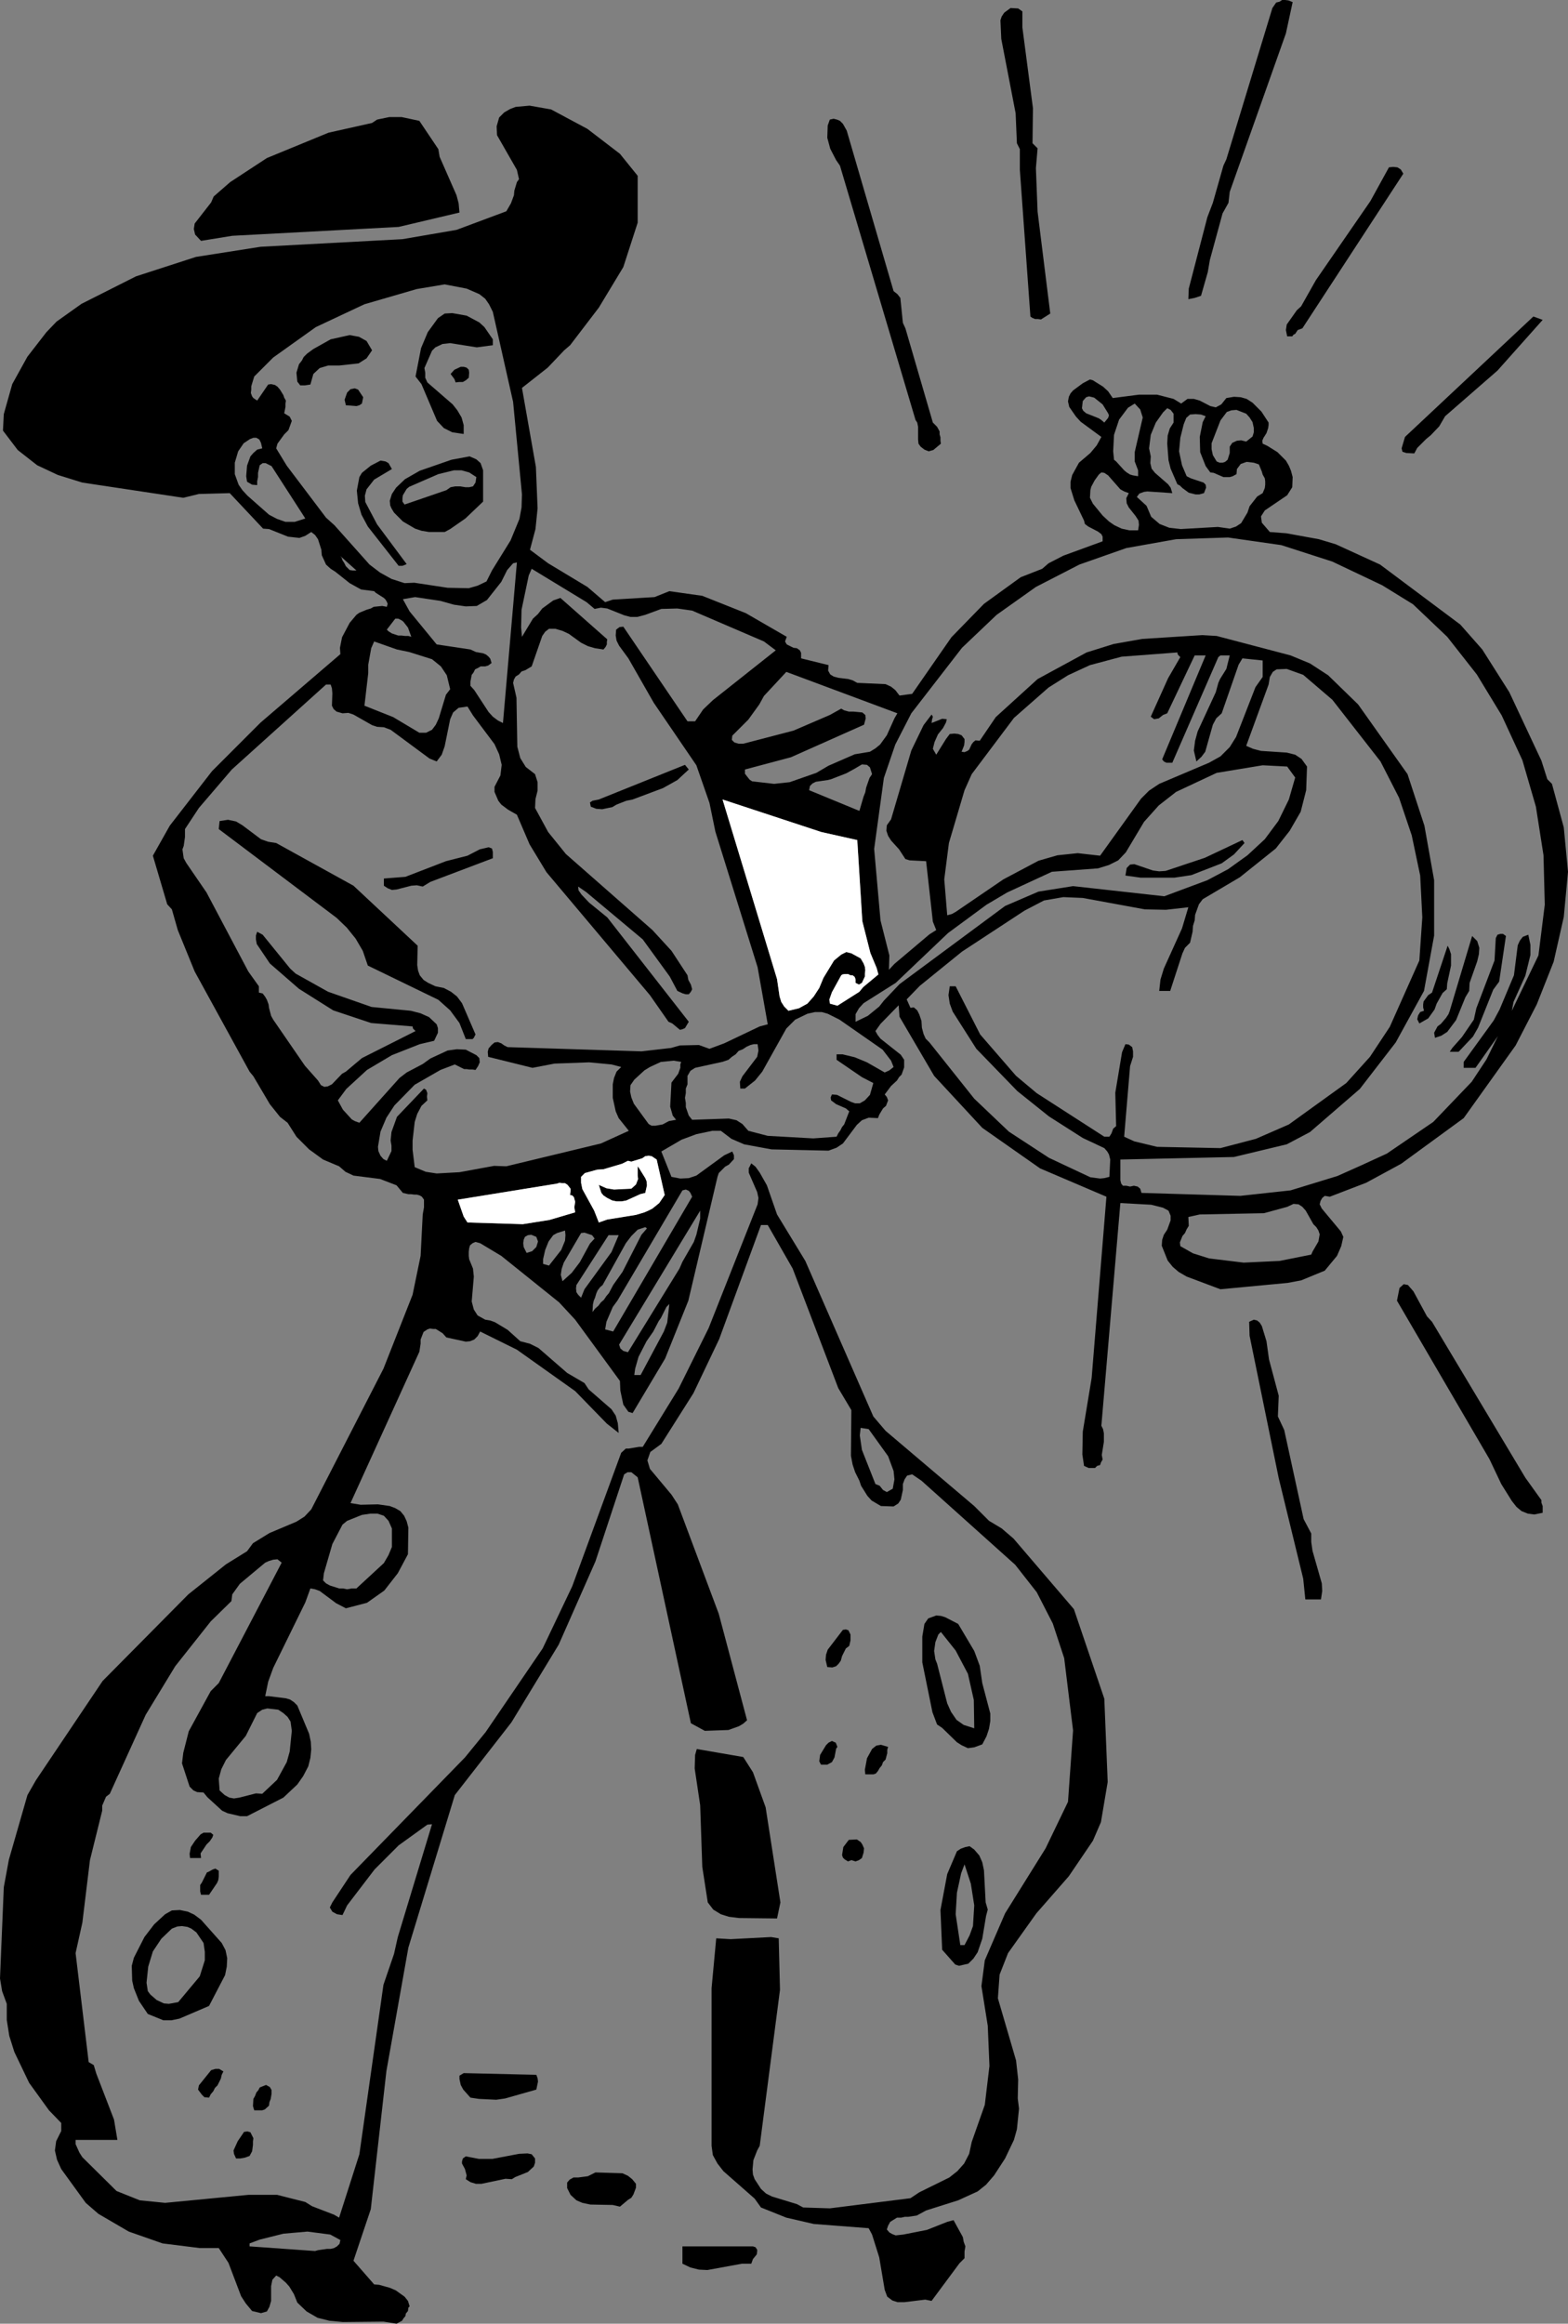 <?xml version="1.0" encoding="UTF-8" standalone="no"?>
<svg xmlns:xlink="http://www.w3.org/1999/xlink" height="274.95px" width="185.65px" xmlns="http://www.w3.org/2000/svg">
  <rect width="100%" height="100%" fill="#808080" stroke="none"/>
  <g transform="matrix(1.0, 0.0, 0.0, 1.0, -129.7, -2.6)">
    <path d="M295.85 23.15 L283.9 41.45 283.35 41.65 283.05 42.1 282.85 42.2 282.7 42.4 282.1 42.4 281.95 41.65 282.05 41.0 283.25 39.3 283.75 38.85 285.5 35.75 291.95 26.4 294.15 22.4 294.65 22.35 295.15 22.4 295.55 22.65 295.85 23.15 M312.35 40.45 L307.0 46.45 300.8 51.85 300.1 53.05 299.1 54.1 298.55 54.55 297.5 55.6 297.15 56.25 296.2 56.2 295.75 56.05 295.65 55.65 296.05 54.3 311.25 40.05 312.35 40.45 M280.8 2.9 L281.2 2.8 281.5 2.6 281.85 2.6 282.25 2.65 282.75 2.85 281.95 6.55 275.3 25.3 275.15 26.6 274.45 27.85 272.95 33.35 272.7 34.8 271.9 37.6 271.15 37.85 270.4 38.0 270.45 36.75 272.65 28.3 273.3 26.6 274.55 22.2 274.9 21.45 280.35 3.55 280.8 2.9 M249.35 3.55 L250.25 3.6 250.75 3.95 250.75 5.85 252.0 15.4 251.95 19.55 252.55 20.15 252.35 22.5 252.55 27.65 254.05 39.7 252.95 40.4 252.6 40.35 252.25 40.35 251.9 40.2 251.7 40.05 250.45 22.7 250.45 20.25 250.1 19.55 249.95 16.0 248.25 7.2 248.15 5.0 248.3 4.55 248.6 4.1 249.35 3.55 M258.75 47.5 L259.1 47.6 260.3 48.35 260.9 48.9 261.45 49.7 264.55 49.3 266.7 49.3 268.65 49.8 269.55 50.35 270.3 49.8 271.05 49.8 271.75 50.0 273.0 50.65 273.65 50.8 274.3 50.45 274.9 49.7 275.8 49.55 276.6 49.6 277.3 49.8 278.0 50.25 279.05 51.3 279.9 52.6 279.9 52.9 279.85 53.25 279.65 53.85 279.3 54.4 279.15 54.75 279.2 55.1 279.75 55.35 280.95 56.1 281.95 57.1 282.3 57.7 282.55 58.3 282.75 59.05 282.7 60.25 282.1 61.2 279.45 63.0 279.0 63.7 279.1 64.45 280.05 65.55 282.0 65.7 285.85 66.4 287.85 67.0 293.1 69.4 302.6 76.5 305.2 79.45 308.4 84.5 312.2 92.6 312.9 94.8 313.45 95.35 314.85 100.5 315.35 105.75 314.85 111.1 313.65 116.4 311.65 121.45 309.15 126.3 303.0 134.9 295.6 140.3 291.45 142.55 287.15 144.2 286.55 144.1 286.25 144.35 286.05 144.7 285.95 145.1 286.2 145.6 288.45 148.3 288.75 148.95 288.5 150.05 288.0 151.2 286.55 152.95 283.75 154.1 282.15 154.4 274.2 155.15 270.2 153.65 269.25 153.1 268.55 152.5 267.95 151.75 267.25 150.0 267.3 149.3 267.5 148.7 267.9 148.1 268.3 147.0 268.3 146.45 268.05 145.85 267.4 145.5 266.0 145.15 262.35 144.95 260.1 171.3 260.3 171.7 260.4 172.2 260.4 173.2 260.15 174.75 260.25 175.3 260.05 175.65 259.95 175.95 259.6 176.05 259.35 176.3 258.6 176.3 258.05 176.05 257.85 174.7 257.9 172.0 258.95 165.65 260.7 144.2 252.85 140.85 246.0 136.05 240.3 129.9 236.2 122.9 236.1 121.55 233.95 123.75 233.35 124.6 233.6 125.05 233.95 125.5 236.35 127.4 236.75 128.0 236.75 128.9 236.45 129.75 236.15 130.05 235.9 130.45 235.2 131.1 234.45 132.1 234.7 132.4 234.85 132.8 234.6 133.45 234.25 133.75 233.8 134.5 233.65 134.9 232.55 134.85 231.75 135.15 231.15 135.7 229.5 137.9 228.75 138.4 227.8 138.75 221.05 138.6 217.8 138.0 216.3 137.35 215.05 136.4 214.05 136.4 212.15 136.8 210.4 137.45 208.0 138.85 209.2 141.85 210.25 142.05 211.25 142.0 212.15 141.7 215.45 139.3 216.4 138.85 216.6 139.3 216.6 139.75 216.0 140.4 215.55 140.65 214.8 141.4 214.65 141.85 211.2 156.5 208.45 163.35 204.6 169.8 204.1 169.65 203.5 168.8 203.15 167.15 203.1 166.0 197.8 158.75 195.9 156.7 189.05 151.2 186.55 149.7 186.0 149.55 185.65 149.7 185.35 149.95 185.25 150.3 185.2 150.7 185.2 151.2 185.25 151.6 185.7 152.7 185.8 153.65 185.55 156.6 185.8 157.55 186.25 158.25 187.15 158.75 187.75 158.85 188.3 159.05 189.8 159.95 191.3 161.3 192.45 161.6 193.45 162.1 196.85 165.05 198.9 166.25 199.4 167.0 202.1 169.35 202.6 170.1 202.85 171.0 202.95 172.15 201.55 171.05 197.8 167.2 190.9 162.3 186.55 160.15 186.25 160.7 185.85 161.1 185.35 161.3 184.85 161.35 182.55 160.85 182.1 160.35 181.3 159.85 181.0 159.85 180.6 159.8 180.3 159.9 179.85 160.2 179.5 161.1 179.5 161.6 179.35 162.55 171.2 180.45 172.4 180.65 174.45 180.6 175.85 180.8 176.5 181.05 177.1 181.4 177.55 181.95 177.85 182.6 178.05 183.35 178.0 186.5 176.8 188.75 175.2 190.8 173.15 192.25 170.65 192.9 169.5 192.3 167.55 190.85 167.0 190.65 166.45 190.55 165.85 192.2 162.05 199.95 161.45 201.6 161.1 203.3 161.55 203.3 163.55 203.55 164.05 203.7 164.5 204.0 164.9 204.4 166.3 207.75 166.5 208.7 166.55 209.6 166.45 210.6 166.2 211.6 165.6 212.75 164.9 213.75 163.25 215.3 158.95 217.5 158.15 217.5 156.65 217.15 156.0 216.85 154.25 215.25 153.8 214.7 153.05 214.65 152.6 214.45 152.15 214.0 151.25 211.25 151.4 210.0 152.05 207.45 154.65 202.7 155.6 201.75 163.05 187.5 162.55 187.1 162.05 187.15 161.55 187.3 161.1 187.5 158.1 190.0 157.2 191.25 157.1 192.05 154.65 194.45 150.45 199.75 146.95 205.5 142.7 214.85 142.25 215.2 141.8 216.25 141.8 216.85 140.35 222.7 139.45 230.1 138.65 233.7 140.2 246.6 140.8 246.95 141.1 247.95 143.2 253.4 143.6 255.8 138.65 255.8 138.65 256.3 139.1 257.3 139.45 257.85 143.5 261.85 146.25 262.95 149.25 263.25 159.15 262.3 162.5 262.3 165.85 263.15 166.65 263.65 169.25 264.65 169.85 265.0 172.25 257.5 175.1 237.45 176.35 233.8 176.8 231.8 180.85 218.45 180.3 218.5 176.9 220.95 174.05 223.8 170.8 228.05 170.25 229.2 169.6 229.1 169.05 228.8 168.75 228.3 169.05 227.7 171.2 224.45 184.75 210.55 187.2 207.55 193.95 197.65 197.45 190.3 203.25 174.5 203.8 174.0 204.15 174.0 205.35 173.8 205.8 173.8 210.05 166.9 213.6 159.75 219.4 145.1 219.5 144.35 219.35 143.65 218.35 141.35 218.35 140.8 218.4 140.75 218.65 140.25 219.15 140.65 219.65 141.35 220.5 142.85 221.7 146.3 225.05 151.8 233.1 170.2 234.55 171.9 245.05 180.8 246.8 182.55 248.3 183.45 249.7 184.65 256.85 193.0 260.45 203.6 260.85 213.45 260.05 218.2 259.1 220.4 256.25 224.6 252.4 229.0 249.05 233.7 248.05 236.25 247.85 239.05 250.0 246.4 250.25 248.65 250.2 250.9 250.35 252.1 250.1 254.55 249.75 255.8 248.7 258.0 247.4 260.0 246.45 261.1 245.45 261.9 243.15 262.95 239.35 264.15 238.25 264.75 237.25 264.9 236.85 264.9 236.4 265.0 235.9 265.0 235.1 265.5 234.85 265.95 234.7 266.4 235.0 266.75 235.35 266.95 235.75 267.1 236.65 267.0 239.45 266.45 241.85 265.5 242.6 265.3 243.7 267.3 243.8 267.85 244.0 268.4 243.9 269.0 243.9 269.8 243.3 270.4 240.0 274.85 239.25 274.7 236.8 275.0 235.95 275.0 235.35 274.8 234.75 274.35 234.45 273.55 233.8 269.7 232.95 267.0 232.55 266.25 226.05 265.75 222.8 265.0 219.8 263.8 219.05 262.75 215.35 259.5 214.65 258.6 214.1 257.6 213.95 256.5 213.95 237.85 214.5 231.95 216.2 232.05 221.0 231.8 221.9 231.95 222.05 238.05 219.65 256.5 219.35 257.05 218.9 258.2 218.8 259.3 218.85 259.9 219.05 260.45 219.8 261.6 220.4 262.15 221.1 262.5 224.05 263.4 224.8 263.8 227.95 263.9 237.5 262.7 238.55 262.0 242.1 260.25 243.05 259.5 243.85 258.6 244.45 257.45 244.75 256.05 246.3 251.65 246.85 247.05 246.65 242.3 245.9 237.6 246.3 234.55 248.7 229.0 253.5 221.3 256.15 215.8 256.75 207.35 255.7 198.8 254.35 194.7 252.45 191.0 249.9 187.75 238.8 177.8 237.7 177.05 237.1 177.2 236.8 177.65 236.6 178.2 236.6 178.9 236.35 180.05 236.05 180.5 235.5 180.85 234.0 180.8 232.9 180.15 232.4 179.6 231.65 178.4 231.45 177.8 230.95 176.8 230.65 175.9 230.45 174.85 230.5 169.45 228.95 166.85 223.55 152.7 220.6 147.55 219.8 147.55 214.85 161.05 211.8 167.45 208.0 173.45 206.7 174.4 206.35 175.4 206.65 176.4 209.2 179.45 209.95 180.6 214.8 193.55 218.15 206.15 217.7 206.55 217.2 206.85 215.95 207.3 213.15 207.4 211.5 206.5 205.2 177.4 204.45 176.8 204.0 176.8 203.6 177.05 200.2 187.35 195.85 197.2 190.25 206.4 183.55 215.0 178.05 233.05 175.45 247.65 173.6 264.0 171.55 270.1 174.0 272.9 174.6 272.95 175.85 273.3 176.55 273.6 177.6 274.35 178.0 274.85 178.2 275.5 178.05 275.65 178.0 276.05 177.75 276.35 177.7 276.65 177.45 276.95 177.3 277.2 176.65 277.55 175.1 277.3 170.3 277.35 168.7 277.2 167.3 276.85 166.0 276.1 164.9 275.05 164.5 274.05 163.95 273.15 163.55 272.7 162.8 272.05 162.4 271.85 161.95 272.35 161.8 273.1 161.8 274.85 161.6 275.55 161.3 276.1 160.6 276.3 159.55 276.05 158.8 275.15 158.25 274.3 156.75 270.35 155.6 268.6 153.35 268.6 148.95 268.05 144.95 266.65 141.35 264.55 139.85 263.25 136.95 259.25 136.45 258.15 136.2 257.05 136.35 255.95 136.95 254.75 136.95 253.8 135.5 252.3 133.15 249.05 131.4 245.4 130.8 243.5 130.5 241.6 130.5 239.7 129.95 238.2 129.7 236.7 130.15 225.9 130.75 222.65 132.95 215.0 133.95 213.25 141.85 201.5 152.0 191.25 156.45 187.7 158.95 186.15 159.65 185.2 161.6 184.0 164.8 182.65 165.75 182.05 166.55 181.2 175.1 164.55 178.55 155.8 179.5 151.2 179.75 146.3 179.9 145.45 179.9 144.55 179.65 144.2 179.4 144.05 179.05 143.95 178.75 143.95 178.35 143.9 178.05 143.9 177.4 143.75 176.65 142.85 174.7 142.1 171.55 141.7 170.6 141.25 169.85 140.6 167.95 139.8 166.3 138.6 164.8 137.1 163.75 135.45 162.85 134.75 161.65 133.25 159.7 129.95 159.25 129.4 152.75 117.55 150.75 112.65 150.05 110.2 149.5 109.6 147.8 103.85 149.8 100.3 154.8 93.85 160.55 88.1 170.0 80.0 169.95 79.25 170.2 78.0 171.1 76.3 171.9 75.35 172.25 75.1 173.1 74.75 173.6 74.6 173.95 74.4 174.95 74.3 175.5 74.4 175.6 74.05 175.5 73.8 175.35 73.55 175.15 73.35 174.2 72.75 174.0 72.55 172.45 72.35 171.1 71.6 169.4 70.25 168.85 69.9 168.3 69.4 167.8 68.3 167.75 67.65 167.35 66.4 167.0 65.9 166.55 65.55 165.85 66.0 165.15 66.25 163.8 66.1 161.55 65.2 160.85 65.15 156.9 60.95 153.25 61.05 151.4 61.5 139.45 59.7 136.55 58.8 134.1 57.65 131.8 55.85 130.05 53.55 130.15 51.6 131.15 48.05 132.95 44.8 135.2 41.9 136.4 40.65 139.35 38.55 145.8 35.3 152.9 33.0 160.55 31.8 177.35 30.9 183.75 29.8 189.65 27.6 190.2 26.65 190.55 25.7 190.6 25.15 190.9 24.15 191.15 23.8 190.9 22.7 188.55 18.6 188.5 17.55 188.8 16.5 189.4 15.9 190.1 15.5 190.75 15.25 192.4 15.1 194.95 15.55 199.25 17.85 203.1 20.8 205.2 23.4 205.2 28.95 203.5 34.2 200.6 39.0 197.2 43.45 196.5 44.05 194.55 46.1 191.5 48.5 193.15 57.85 193.35 62.75 193.1 65.2 192.45 67.65 194.6 69.25 199.25 72.05 201.35 73.85 202.25 73.55 207.2 73.25 208.95 72.55 212.85 73.1 218.0 75.15 222.85 77.95 222.65 78.5 222.85 78.85 223.65 79.25 224.05 79.3 224.4 79.55 224.55 79.85 224.55 80.5 227.8 81.3 227.75 81.95 228.0 82.4 228.4 82.65 228.95 82.8 230.15 82.95 230.65 83.1 231.2 83.4 234.55 83.55 235.2 83.85 235.7 84.25 236.2 84.9 237.7 84.7 242.35 78.0 246.2 74.05 250.55 70.9 253.1 69.9 253.85 69.25 255.6 68.35 260.25 66.65 260.25 66.1 260.1 65.8 259.7 65.5 258.55 64.9 258.15 64.6 258.05 64.2 256.9 61.8 256.45 60.35 256.45 59.6 256.65 58.8 257.45 57.35 258.8 56.2 259.55 55.3 260.1 54.3 257.65 52.5 257.1 51.9 256.3 50.75 256.15 50.1 256.25 49.55 256.45 49.15 256.75 48.8 257.9 47.95 258.75 47.5 M262.5 80.3 L258.75 81.3 256.15 82.5 253.85 83.95 249.75 87.55 244.75 94.2 243.9 96.1 242.05 102.35 241.5 106.65 241.85 110.9 242.4 110.75 242.85 110.5 248.5 106.65 252.65 104.45 254.9 103.8 257.3 103.55 259.95 103.85 264.8 97.1 265.75 96.15 266.95 95.35 272.85 92.85 274.2 92.1 275.3 91.0 276.05 89.8 278.35 83.9 279.2 82.7 279.2 80.75 276.8 80.5 276.35 81.25 274.35 87.0 273.7 87.6 273.3 88.35 272.4 91.55 271.95 92.15 271.35 92.7 271.05 91.4 271.2 90.25 271.5 89.15 273.65 84.5 273.95 83.4 274.15 82.95 274.9 81.75 275.3 80.15 274.2 80.15 273.95 80.35 268.5 92.85 267.8 92.85 267.5 92.7 267.3 92.45 272.45 80.15 271.15 80.15 267.9 87.0 267.4 87.2 266.9 87.6 266.35 87.7 265.95 87.4 268.0 82.85 269.45 80.35 269.15 80.05 269.1 79.8 262.5 80.3 M261.0 51.75 L260.9 51.5 260.25 50.45 259.25 49.65 258.65 49.5 258.3 49.6 257.9 50.05 257.8 50.9 257.95 51.2 258.3 51.5 259.8 52.1 260.1 52.3 260.45 52.6 260.9 52.05 261.0 51.75 M281.4 67.1 L275.1 66.2 268.95 66.4 263.05 67.45 257.5 69.4 252.35 72.05 247.7 75.35 243.6 79.25 237.6 87.0 235.7 90.7 234.35 94.65 233.2 103.05 233.95 111.5 235.0 115.65 234.95 117.35 235.6 116.65 239.75 113.15 240.55 112.65 240.15 111.65 239.35 104.5 237.4 104.4 236.9 104.25 236.15 103.1 235.2 102.05 234.85 101.5 234.65 100.9 234.7 100.25 235.2 99.55 237.6 91.4 239.05 88.4 240.0 87.15 240.15 87.4 240.05 87.75 240.0 88.15 241.25 87.65 241.8 87.7 241.7 88.1 241.35 88.75 240.75 89.5 240.35 90.4 240.15 91.2 240.55 91.9 241.7 90.05 242.15 89.45 242.7 89.4 243.15 89.45 243.55 89.6 243.9 90.05 243.9 90.4 243.85 90.8 243.55 91.55 243.9 91.6 244.25 91.45 244.45 91.3 244.75 90.65 244.95 90.4 245.2 90.2 245.7 90.25 247.6 87.45 252.55 82.95 258.35 79.8 261.55 78.8 264.95 78.2 272.05 77.75 273.75 77.85 282.5 80.15 284.8 81.1 286.95 82.5 290.5 85.95 296.35 94.2 298.35 100.3 299.5 106.75 299.5 113.3 298.3 119.85 294.95 125.95 290.7 131.45 284.8 136.55 282.05 138.0 275.8 139.5 262.35 139.8 262.35 142.25 262.45 142.65 262.65 142.9 263.05 142.9 263.5 143.0 263.95 142.9 264.4 143.0 264.7 143.25 264.85 143.75 276.55 144.1 282.5 143.45 288.05 141.75 Q291.0 140.45 293.9 139.1 L299.4 135.35 303.95 130.6 305.7 127.95 307.05 125.2 304.4 128.95 303.0 128.95 303.0 128.25 306.55 123.35 307.25 122.05 308.95 118.0 309.4 114.45 309.65 113.9 310.0 113.45 310.65 113.2 310.9 114.4 310.9 115.6 310.3 118.05 308.9 121.15 308.7 122.2 311.85 115.65 312.6 109.65 312.45 103.8 311.55 98.05 309.95 92.55 307.5 87.25 304.55 82.4 301.05 77.95 297.0 74.1 293.35 71.85 287.45 69.05 281.4 67.1 M264.5 64.2 L264.15 63.65 263.35 62.65 263.1 62.15 263.05 61.55 263.35 60.95 262.8 60.75 262.35 60.5 260.9 58.85 260.45 58.55 260.1 58.5 259.8 58.75 259.3 59.45 258.9 60.2 258.8 60.6 258.75 61.5 259.1 62.2 260.25 63.6 261.0 64.3 261.65 64.75 262.5 65.15 263.4 65.35 264.45 65.35 264.55 64.7 264.5 64.2 M264.05 50.35 L263.25 50.85 262.2 52.25 261.6 54.05 261.5 56.0 261.6 57.0 261.85 57.2 262.8 58.25 263.1 58.5 263.5 58.75 263.85 58.85 264.45 58.95 264.45 58.25 264.05 57.2 264.05 56.1 265.0 52.0 264.7 51.05 264.05 50.35 M276.15 58.1 L276.1 58.7 275.65 58.95 275.3 59.05 274.55 59.05 273.4 58.55 273.0 58.5 272.45 57.75 271.8 56.1 271.75 54.3 272.1 52.55 272.45 51.85 271.9 51.65 271.25 51.6 270.6 51.65 270.15 52.05 269.85 52.8 269.45 54.4 269.3 56.0 269.65 57.65 270.2 58.95 270.7 59.2 272.2 59.7 272.45 59.95 272.5 60.3 272.25 60.95 271.7 61.1 271.25 61.1 270.45 60.9 269.7 60.35 269.4 60.05 269.1 59.9 268.3 58.05 268.05 57.05 267.9 55.1 267.95 54.15 268.2 53.3 268.65 52.6 268.65 51.55 268.3 51.1 267.9 50.9 267.4 51.4 266.55 52.6 265.95 54.05 265.75 55.65 265.95 56.6 265.9 57.4 266.05 58.05 266.45 58.55 268.0 59.9 268.3 60.3 268.5 60.95 265.55 60.75 265.15 60.8 264.6 61.0 264.3 61.4 265.45 62.45 266.0 63.75 267.0 64.6 268.15 65.05 269.5 65.2 273.9 64.95 275.3 65.15 276.05 64.9 276.65 64.5 277.4 63.25 277.65 62.5 278.55 61.35 279.2 60.95 279.45 60.35 279.5 59.95 279.5 59.55 279.45 59.2 279.2 58.75 279.1 58.4 278.75 57.55 278.15 57.35 277.3 57.25 276.6 57.5 276.15 58.1 M277.25 51.55 L276.1 51.1 275.5 51.15 274.95 51.35 274.2 52.35 273.15 55.05 273.15 55.75 273.3 56.45 273.75 57.2 274.1 57.35 274.45 57.35 274.75 57.25 275.05 57.0 275.3 56.2 275.3 55.45 275.6 55.0 276.15 54.75 276.65 54.7 277.25 54.85 278.0 54.25 278.15 53.75 278.15 53.25 278.0 52.55 277.65 52.0 277.25 51.55 M280.05 82.7 L279.9 83.6 277.25 90.85 278.05 91.2 279.0 91.45 282.05 91.65 283.05 91.9 283.8 92.4 284.45 93.3 284.35 96.1 283.7 98.65 282.4 100.9 280.75 103.0 276.5 106.4 272.1 109.0 271.65 109.6 271.2 110.85 271.15 111.5 270.95 112.15 270.9 112.85 270.6 114.15 270.0 114.75 269.7 115.4 268.25 119.85 266.95 119.85 267.1 118.5 267.5 117.2 269.65 112.45 270.4 109.95 267.75 110.25 265.25 110.2 257.9 108.85 255.6 108.75 253.3 109.15 251.0 110.35 243.6 115.2 238.6 119.25 237.05 120.85 237.5 121.85 237.9 121.8 238.3 122.15 238.55 122.65 238.8 123.4 238.85 124.2 239.05 124.95 239.3 125.5 239.75 125.95 245.05 132.6 249.15 136.5 253.9 139.6 258.8 141.9 259.95 142.05 260.45 142.0 261.05 141.85 261.15 139.8 261.0 139.2 260.8 138.85 260.45 138.45 257.9 137.25 253.9 134.7 250.15 131.7 245.3 126.7 242.5 122.3 242.15 121.35 242.0 120.35 242.15 119.3 242.85 119.3 245.75 125.0 250.0 129.9 252.45 131.95 260.45 137.1 261.05 137.1 261.3 136.7 261.5 136.15 261.85 135.85 261.75 131.9 262.55 127.1 262.95 126.15 263.35 126.2 263.75 126.5 263.85 127.0 263.85 127.65 263.5 128.75 262.8 137.1 264.0 137.65 266.7 138.3 274.2 138.45 278.4 137.35 282.3 135.65 289.1 130.75 291.9 127.65 294.25 124.1 297.75 116.25 298.1 111.15 297.85 106.2 296.85 101.45 295.35 97.0 293.15 92.7 287.45 85.4 284.0 82.45 282.05 81.75 280.85 81.8 280.4 82.1 280.05 82.7 M268.95 96.3 L266.9 97.9 265.15 99.85 263.0 103.45 262.1 104.4 261.0 104.95 259.7 105.35 254.25 105.75 248.95 108.2 246.5 109.65 241.95 113.0 235.75 118.9 231.95 121.3 231.4 121.9 231.0 122.6 231.0 123.5 232.45 122.8 233.8 121.7 234.35 121.0 236.2 119.05 248.7 109.8 252.65 108.1 256.75 107.45 267.55 108.65 272.65 106.75 275.1 105.45 277.4 103.8 279.45 101.9 281.05 99.75 282.3 97.2 283.05 94.6 282.1 93.3 279.2 93.15 273.75 94.05 268.95 96.3 M229.95 18.05 L235.5 37.05 235.95 37.4 236.3 37.85 236.6 40.8 236.9 41.45 240.15 52.6 240.65 53.1 240.95 53.65 240.95 54.0 241.05 54.35 241.05 54.75 241.1 55.1 240.2 55.85 239.65 56.0 239.15 55.8 238.7 55.45 238.45 55.1 238.4 54.6 238.4 53.1 238.3 52.6 238.1 52.3 229.15 22.2 228.7 21.55 228.0 20.2 227.65 18.9 227.7 17.45 227.95 16.75 228.4 16.65 228.8 16.75 229.15 16.9 229.5 17.25 229.95 18.05 M181.6 20.25 L181.75 21.15 183.75 25.7 184.0 26.65 184.1 27.75 176.9 29.45 157.2 30.5 153.5 31.1 152.8 30.35 152.65 29.7 152.75 29.05 154.7 26.55 155.0 25.85 156.95 24.15 161.3 21.3 168.6 18.3 173.75 17.15 174.35 16.75 175.8 16.45 177.25 16.45 179.35 16.9 181.6 20.25 M171.1 42.25 L172.2 42.45 173.1 42.95 173.75 44.05 173.1 45.0 172.15 45.6 169.85 45.85 168.55 45.85 167.55 46.15 166.8 46.85 166.45 48.1 165.8 48.2 165.25 48.2 164.9 47.75 164.8 46.7 165.1 45.7 165.45 45.25 165.65 44.85 166.05 44.45 166.8 43.9 168.85 42.75 171.1 42.25 M162.25 48.15 L162.55 48.35 162.85 48.7 163.25 49.35 163.35 49.65 163.55 50.0 163.5 50.35 163.5 50.75 163.35 51.5 164.0 51.9 164.25 52.4 163.85 53.5 163.35 54.0 162.55 55.1 162.4 55.65 163.65 57.7 168.3 63.85 169.3 64.75 173.45 69.4 174.7 70.35 176.05 71.1 177.6 71.6 178.75 71.55 182.7 72.15 185.2 72.2 186.25 71.9 187.3 71.4 187.95 70.1 190.15 66.55 191.2 64.0 191.45 62.65 191.5 61.1 190.45 50.15 188.05 39.5 187.6 38.6 187.15 37.95 186.45 37.4 184.95 36.75 182.35 36.25 179.05 36.8 172.85 38.6 167.1 41.3 162.05 44.9 159.8 47.15 159.45 48.3 159.45 48.7 159.4 49.1 159.55 49.5 159.7 49.7 160.15 50.0 161.45 48.1 161.8 48.05 162.25 48.15 M171.7 48.55 L172.1 48.7 172.7 49.6 172.55 50.35 172.25 50.55 171.9 50.65 170.65 50.55 170.5 49.9 170.8 49.05 171.2 48.65 171.7 48.55 M181.55 40.25 L182.35 39.7 183.25 39.65 184.95 39.95 186.45 40.75 187.05 41.3 188.05 42.75 188.05 43.45 186.15 43.7 183.0 43.2 182.1 43.3 181.25 43.7 180.85 44.1 179.95 46.15 180.05 46.7 180.05 47.3 180.3 47.85 183.3 50.45 183.85 51.15 184.35 52.0 184.6 52.9 184.6 53.95 183.25 53.75 182.25 53.25 181.45 52.4 179.6 48.05 178.9 47.15 179.55 43.8 180.35 41.9 181.55 40.25 M185.2 46.35 L185.25 46.7 185.2 47.3 184.85 47.6 184.5 47.8 184.05 47.8 183.65 47.85 183.5 47.45 183.05 46.85 183.5 46.35 184.25 46.0 184.6 46.0 184.95 46.1 185.2 46.35 M186.6 57.4 L186.9 58.25 186.9 61.95 184.8 63.95 183.0 65.2 182.35 65.55 180.5 65.55 179.6 65.4 178.85 65.15 177.4 64.3 176.35 63.25 176.05 62.75 175.9 62.4 175.85 61.85 176.1 61.05 176.6 60.3 177.65 59.3 179.4 58.3 183.15 57.0 185.3 56.6 186.1 56.95 186.6 57.4 M199.15 73.85 L192.65 69.9 192.3 70.7 191.45 74.75 191.4 76.85 191.5 77.95 192.8 75.8 193.4 75.25 193.9 74.6 195.2 73.65 196.05 73.35 201.6 78.25 201.55 78.55 201.55 78.85 201.4 79.15 201.15 79.45 200.15 79.3 199.3 79.05 198.5 78.65 197.05 77.6 196.3 77.25 195.45 77.0 194.7 77.0 194.25 77.35 193.9 77.85 192.65 81.45 191.9 81.9 191.45 82.05 191.15 82.4 190.75 82.65 190.55 83.0 190.45 83.4 190.85 85.15 190.95 90.95 191.3 92.3 191.95 93.35 193.05 94.2 193.35 95.15 193.35 96.15 193.1 97.15 193.05 98.2 194.6 101.05 196.7 103.65 206.95 112.65 209.2 115.1 211.1 118.0 211.2 118.55 211.5 119.1 211.65 119.65 211.5 119.95 211.25 120.25 210.9 120.25 210.55 120.15 209.9 119.85 209.0 118.15 205.8 113.75 199.1 108.15 198.15 107.5 198.2 107.95 198.55 108.45 199.45 109.4 201.6 111.15 211.25 123.5 210.8 124.25 210.45 124.4 210.2 124.45 209.3 123.7 208.85 123.5 206.65 120.35 194.4 105.8 192.4 102.5 190.9 99.0 189.85 98.4 189.05 97.8 188.7 97.35 188.25 96.3 188.25 95.7 188.95 94.35 189.1 93.1 188.8 91.85 188.25 90.65 185.7 87.25 185.05 86.2 184.0 86.35 183.35 86.9 183.0 87.7 182.35 90.9 182.0 91.9 181.4 92.7 180.55 92.35 175.95 88.95 175.15 88.65 174.35 88.6 173.75 88.4 171.55 87.15 170.95 86.95 170.25 87.0 169.55 86.8 169.2 86.5 169.0 86.1 169.05 84.65 169.0 84.05 168.85 83.6 168.3 83.6 157.15 93.65 153.25 98.2 151.6 100.7 151.6 101.65 151.45 102.7 151.3 103.1 151.45 104.15 151.75 104.7 154.15 108.2 159.1 117.55 160.35 119.3 160.35 120.05 160.8 120.15 161.1 120.55 161.3 120.9 161.5 121.45 161.55 121.85 161.8 122.8 162.05 123.25 165.8 128.7 167.35 130.45 167.7 131.0 168.1 131.2 168.5 131.15 169.0 130.9 170.2 129.65 170.65 129.4 172.55 127.8 178.9 124.6 178.6 124.3 178.55 124.05 173.65 123.65 169.15 122.15 165.1 119.6 161.65 116.6 160.1 114.3 160.0 113.75 160.0 113.3 160.15 112.85 160.8 113.2 164.05 117.2 164.7 117.8 168.55 119.95 173.7 121.75 178.35 122.2 179.5 122.5 180.5 122.95 181.4 123.8 181.55 124.25 181.55 124.8 181.1 125.75 179.4 126.15 176.1 127.45 173.15 129.2 170.7 131.45 169.7 132.8 170.3 133.9 171.35 135.05 171.7 135.25 172.25 135.45 177.0 130.15 177.85 129.5 179.75 128.5 180.65 127.85 182.7 126.9 183.8 126.75 184.85 126.8 186.1 127.45 186.45 127.8 186.5 128.3 186.3 128.75 186.0 129.2 185.65 129.15 185.25 129.15 184.95 129.1 184.65 129.1 183.55 128.55 181.85 129.2 178.8 130.95 176.4 133.4 175.45 134.85 174.75 136.5 174.45 138.3 174.5 138.8 174.75 139.35 175.1 139.75 175.5 139.95 176.05 138.8 176.05 138.15 175.95 137.55 176.05 136.55 176.7 134.75 179.9 131.4 180.15 131.55 180.3 131.95 180.25 132.35 180.3 132.8 179.6 133.45 179.1 134.4 178.8 135.35 178.55 137.55 178.55 138.65 178.8 140.7 180.1 141.25 181.4 141.45 184.1 141.3 188.2 140.55 189.65 140.6 200.85 137.9 204.15 136.4 202.95 134.9 202.6 134.1 202.25 132.5 202.25 130.9 202.4 130.15 202.7 129.4 203.25 128.85 202.1 128.55 199.45 128.3 195.35 128.45 192.75 128.95 187.5 127.65 187.45 127.05 187.55 126.65 187.9 126.25 188.25 125.95 188.65 125.9 189.05 126.05 189.4 126.3 189.8 126.5 205.65 127.0 209.15 126.6 210.2 126.3 212.45 126.25 213.7 126.7 215.45 126.05 219.65 124.05 220.6 123.8 219.4 117.05 214.4 101.0 213.7 97.6 212.15 93.15 207.1 85.75 204.1 80.5 203.0 79.0 202.7 78.4 202.6 77.8 202.65 77.1 203.05 76.8 203.5 76.75 211.1 87.95 212.0 87.95 212.95 86.55 214.1 85.45 221.55 79.55 220.15 78.5 211.65 74.85 209.9 74.6 208.0 74.65 206.1 75.35 205.15 75.6 204.35 75.6 203.6 75.4 201.6 74.6 200.85 74.5 200.1 74.65 199.15 73.85 M190.45 69.25 L189.75 70.05 189.05 71.45 187.35 73.6 186.15 74.3 184.85 74.35 183.45 74.15 181.85 73.7 178.85 73.25 177.4 73.5 178.2 74.95 181.4 78.85 185.4 79.45 186.05 79.75 186.9 79.9 187.25 80.05 187.55 80.3 187.75 80.55 187.9 81.05 187.5 81.35 187.15 81.45 186.6 81.45 Q186.3 81.65 185.95 81.8 L185.75 82.2 185.55 82.45 185.4 83.25 185.4 83.75 185.85 84.25 187.55 86.85 188.05 87.4 188.65 87.85 189.25 88.15 190.9 69.15 190.45 69.25 M184.35 58.25 L183.45 58.25 181.6 58.7 178.15 60.2 177.85 60.45 177.4 61.2 177.35 61.55 177.35 61.95 177.6 62.3 182.55 60.6 183.05 60.25 183.6 60.15 184.2 60.15 184.8 60.25 185.25 60.25 185.7 60.15 186.0 59.7 186.1 59.05 185.25 58.5 184.35 58.25 M176.1 58.1 L174.0 59.35 173.1 60.5 172.9 61.25 172.95 62.0 174.35 64.65 177.85 69.35 177.35 69.55 176.9 69.55 173.25 64.9 172.5 63.5 172.1 62.15 171.95 60.65 172.25 59.05 172.55 58.55 173.6 57.7 174.75 57.1 175.35 57.2 175.7 57.4 176.1 58.1 M174.0 78.5 L173.65 79.3 173.3 81.25 173.3 82.25 172.85 86.1 176.25 87.45 179.35 89.3 180.15 89.3 180.85 88.95 181.3 88.35 181.65 87.6 182.5 84.8 183.0 84.15 182.6 82.5 181.9 81.45 180.85 80.6 178.15 79.75 176.7 79.45 174.0 78.5 M178.0 76.85 L177.45 76.15 177.25 76.0 176.85 75.8 176.5 75.8 175.5 77.1 175.7 77.3 176.1 77.55 176.85 77.8 177.25 77.8 177.65 77.85 178.05 77.85 178.4 77.95 178.0 76.85 M170.45 69.2 L170.65 69.6 171.1 70.05 171.45 70.1 171.9 70.1 170.0 68.4 170.15 68.6 170.25 68.9 170.45 69.2 M162.5 64.0 L163.5 64.35 164.6 64.35 165.85 63.95 161.85 57.75 161.15 57.4 160.8 57.4 160.45 57.65 160.25 58.55 160.25 59.05 160.15 59.55 160.15 60.0 159.55 59.95 158.95 59.6 158.85 58.95 158.95 57.7 159.35 56.6 159.7 56.2 160.15 55.8 160.75 55.65 160.6 55.0 160.4 54.6 160.05 54.4 159.7 54.4 159.3 54.55 158.55 55.05 157.9 56.0 157.5 57.35 157.5 58.7 157.95 59.95 158.4 60.6 159.0 61.25 161.55 63.5 162.5 64.0 M199.55 97.55 L199.85 97.35 200.6 97.2 210.8 93.1 211.25 93.65 209.9 94.9 208.2 95.85 204.6 97.2 203.85 97.35 202.7 97.8 202.2 98.1 201.0 98.35 200.3 98.3 199.65 98.05 199.55 97.55 M219.6 85.95 L218.3 87.75 216.4 89.65 216.35 90.15 216.65 90.45 217.15 90.6 217.7 90.6 223.65 89.05 227.95 87.2 229.3 86.45 229.65 86.65 230.2 86.8 230.75 86.8 231.8 86.9 232.15 87.2 232.2 87.6 232.0 88.35 223.35 92.2 217.9 93.65 217.9 94.15 218.45 94.85 218.75 95.05 221.35 95.35 223.2 95.15 226.35 94.05 227.8 93.2 230.9 91.85 232.7 91.55 233.35 91.15 233.9 90.7 234.7 89.6 235.6 87.6 235.95 87.0 222.8 82.1 220.15 84.95 219.6 85.95 M225.6 95.6 L225.5 96.1 231.45 98.55 231.95 96.85 232.15 96.35 232.25 95.8 232.65 94.65 232.95 94.2 232.7 93.4 232.35 93.1 231.75 93.05 Q230.85 93.6 229.9 94.1 L228.1 94.8 227.7 94.9 226.3 95.1 225.9 95.3 225.6 95.6 M231.2 102.0 L226.95 101.05 215.25 97.2 221.7 118.45 222.0 120.5 222.2 121.15 222.55 121.7 223.05 122.2 224.3 121.9 225.3 121.35 226.05 120.5 226.7 119.5 227.2 118.3 228.45 116.25 229.3 115.55 229.9 115.25 230.5 115.4 231.6 116.0 231.95 116.6 232.1 117.0 232.15 117.4 232.1 117.8 232.1 118.15 231.75 118.9 231.4 119.1 231.0 118.9 231.0 118.5 230.9 118.2 230.65 118.0 230.4 118.0 230.1 117.85 229.75 117.85 229.45 117.9 229.3 118.0 228.2 120.0 227.9 120.85 227.95 121.35 228.85 121.6 231.45 119.95 231.9 119.4 233.7 117.9 233.5 117.15 232.75 115.35 231.8 111.6 231.2 102.0 M227.0 122.35 L226.2 122.35 225.3 122.55 223.85 123.25 222.8 124.3 219.95 129.4 219.1 130.45 217.9 131.4 217.35 131.4 217.3 130.6 217.6 129.95 219.35 127.65 219.5 126.9 219.4 126.15 218.95 126.15 218.55 126.25 218.1 126.45 217.65 126.75 217.15 126.95 216.8 127.35 216.35 127.65 215.95 128.0 215.2 128.25 212.0 128.95 211.45 129.3 211.1 129.9 211.1 130.9 210.9 131.4 210.9 131.95 210.8 132.5 210.9 133.1 210.9 133.6 211.25 134.6 211.65 135.1 216.0 134.95 216.9 135.15 217.6 135.6 218.3 136.4 220.6 137.0 226.0 137.3 228.75 137.1 228.95 136.7 229.2 136.35 229.4 135.95 229.65 135.65 230.25 134.1 229.85 133.75 228.7 133.25 228.1 132.8 228.05 132.45 228.2 132.1 228.8 132.15 230.5 133.0 230.95 133.15 231.5 133.15 232.1 132.8 232.7 132.15 233.1 130.75 231.75 130.05 228.75 128.0 228.75 127.35 229.45 127.35 230.9 127.7 232.35 128.3 234.45 129.5 235.0 129.25 235.5 128.85 235.2 128.1 234.2 126.8 229.1 123.25 227.7 122.55 227.0 122.35 M209.45 128.1 L207.95 128.25 206.65 128.85 206.0 129.25 204.8 130.35 204.35 131.0 204.3 131.75 204.45 132.45 204.75 133.2 206.5 135.6 206.85 135.8 207.3 135.8 208.15 135.65 208.9 135.25 209.75 135.1 209.35 134.6 209.05 133.55 209.2 130.7 210.0 129.65 210.25 128.95 210.25 128.55 210.35 128.25 209.45 128.1 M204.45 140.05 L204.05 139.95 203.35 140.3 201.15 140.95 200.4 141.0 198.95 141.4 198.5 141.85 198.5 142.55 198.65 143.3 200.05 145.85 200.6 147.25 201.6 146.9 205.0 146.35 206.0 146.05 Q206.5 145.85 206.95 145.6 L207.75 144.95 208.4 144.0 207.45 139.8 206.85 139.4 206.5 139.35 206.1 139.4 205.75 139.65 204.45 140.05 M205.2 140.6 L205.35 140.8 206.1 142.0 206.25 142.35 206.3 142.85 206.1 143.75 205.5 143.9 203.85 144.65 203.3 144.75 202.7 144.75 202.2 144.65 201.6 144.35 201.15 144.05 200.9 143.75 200.6 142.8 201.5 143.2 202.4 143.35 204.45 143.25 205.0 142.75 205.25 142.1 205.2 141.7 205.2 140.6 M210.9 143.35 L210.5 143.45 202.8 156.5 202.25 157.25 201.5 159.0 201.35 159.9 202.3 160.15 211.65 144.2 211.45 143.75 211.25 143.5 210.9 143.35 M212.6 146.8 L212.6 145.85 203.0 161.7 203.15 162.15 203.5 162.45 204.05 162.6 210.15 152.7 210.5 151.9 211.85 149.55 212.15 148.7 212.6 146.8 M206.1 147.8 L205.2 148.1 204.45 148.85 203.8 149.7 201.05 154.65 200.75 154.9 200.45 155.3 200.3 155.65 200.15 156.15 200.0 156.5 199.9 156.95 199.85 157.85 200.15 157.45 200.55 157.1 200.85 156.7 201.2 156.4 201.5 155.95 201.8 155.6 202.3 154.65 203.4 153.1 205.65 148.7 206.3 147.95 206.1 147.8 M186.5 103.1 L187.55 102.85 187.95 103.0 188.05 103.4 188.05 104.15 180.65 106.95 179.75 107.5 179.05 107.35 178.4 107.4 176.65 107.85 176.1 107.9 175.6 107.7 175.15 107.4 175.15 106.55 177.7 106.35 182.5 104.5 185.05 103.85 186.5 103.1 M183.1 119.95 L183.8 120.5 184.4 121.3 186.0 125.0 185.8 125.4 185.65 125.55 184.85 125.55 184.1 123.65 183.0 122.15 181.6 120.9 173.25 116.85 172.65 115.1 171.8 113.65 170.75 112.35 169.55 111.2 155.6 100.7 155.7 99.75 156.7 99.6 157.65 99.8 158.4 100.25 160.6 101.9 161.45 102.2 162.4 102.35 171.55 107.4 179.15 114.5 179.1 116.8 179.2 117.45 179.4 118.0 179.85 118.55 180.4 118.9 181.25 119.3 182.25 119.5 183.1 119.95 M185.05 147.25 L191.6 147.45 194.75 146.95 197.8 146.05 197.7 145.45 197.8 144.8 197.65 144.25 197.45 144.05 197.2 144.0 197.25 143.55 197.25 143.25 196.9 142.8 196.6 142.6 196.3 142.6 195.95 142.55 195.65 142.65 183.9 144.55 184.6 146.55 185.05 147.25 M207.95 158.55 L207.7 158.9 207.05 160.15 206.25 161.3 205.3 163.15 204.9 164.55 204.8 165.3 205.55 165.3 208.3 160.15 208.7 159.1 208.95 156.9 208.6 157.25 207.95 158.55 M231.6 171.55 L231.5 172.45 231.75 174.15 233.35 178.2 233.85 178.4 234.25 178.9 234.7 179.15 235.4 178.75 235.6 177.65 235.5 176.65 234.85 174.9 232.55 171.7 231.6 171.55 M174.4 181.7 L173.55 181.7 172.55 181.85 170.8 182.55 170.25 183.0 169.05 185.3 168.05 188.75 167.95 189.6 168.3 189.95 168.75 190.2 169.85 190.55 170.3 190.55 170.8 190.65 171.35 190.55 171.9 190.55 175.15 187.55 175.7 186.6 176.1 185.65 176.1 183.45 175.7 182.55 175.15 181.95 174.4 181.7 M193.2 148.95 L192.6 148.7 192.2 148.75 191.85 148.95 191.7 149.3 191.65 149.7 191.7 150.15 192.05 150.85 192.7 150.65 193.2 150.15 193.4 149.5 193.2 148.95 M196.15 150.5 L196.6 149.4 196.65 148.75 196.6 148.2 195.65 148.5 195.2 148.75 194.65 149.5 194.25 150.5 194.0 151.6 194.0 152.15 194.7 152.35 196.15 150.5 M198.35 151.95 L199.55 149.75 200.1 149.15 199.8 148.75 198.9 148.45 198.5 148.5 196.45 152.0 196.2 152.75 196.1 153.45 196.3 154.2 197.4 153.2 198.35 151.95 M201.75 148.75 L197.95 154.65 197.9 155.05 197.95 155.5 198.15 155.8 198.5 156.15 198.9 155.15 202.1 150.75 202.95 148.75 201.75 148.75 M229.5 195.45 L229.85 195.4 230.15 195.5 230.4 196.0 230.4 196.7 230.25 197.35 229.85 197.65 229.4 198.55 229.25 199.1 229.0 199.45 228.7 199.75 228.25 199.9 227.65 199.85 227.45 199.0 227.5 198.4 227.7 197.8 229.5 195.45 M241.6 193.95 L243.15 194.75 245.05 197.95 245.7 199.7 246.0 201.75 246.95 205.35 246.95 206.25 246.8 207.15 246.5 208.05 246.0 209.0 245.05 209.35 244.3 209.45 243.55 209.1 243.0 208.75 241.25 207.05 240.65 206.65 240.1 205.2 238.9 199.3 238.9 196.25 239.15 194.75 239.6 194.1 240.55 193.75 241.1 193.8 241.6 193.95 M240.45 196.9 L240.3 197.95 240.45 198.95 240.65 199.45 241.85 204.15 242.3 205.15 242.95 206.1 243.8 206.7 245.05 207.1 245.0 203.75 244.3 200.65 242.85 197.9 241.1 195.7 240.8 196.0 240.45 196.9 M307.65 113.1 L308.0 113.35 307.2 118.75 306.5 119.7 304.7 124.2 304.1 125.25 302.4 127.05 301.35 127.05 301.65 126.6 302.8 125.3 304.2 123.25 304.5 121.9 306.65 116.25 306.8 113.6 307.0 113.2 307.35 113.1 307.65 113.1 M304.6 113.95 L304.85 114.75 304.8 115.5 304.6 116.35 303.7 118.9 303.65 119.85 303.2 120.6 302.1 123.3 301.05 124.7 300.35 125.15 299.6 125.4 299.5 124.8 299.9 124.05 300.3 123.75 300.9 123.05 301.2 122.6 301.35 122.2 304.0 113.35 304.6 113.95 M301.3 114.9 L301.5 115.5 301.5 116.85 301.05 118.95 301.0 119.65 300.5 120.1 299.8 121.35 299.55 122.05 298.8 123.1 297.75 123.7 297.5 123.2 297.6 122.75 297.85 122.35 298.3 122.2 298.2 121.8 298.2 121.45 298.25 121.1 298.8 120.35 299.25 120.05 301.1 114.5 301.3 114.9 M285.2 147.45 L284.3 145.85 283.9 145.4 283.45 145.1 282.85 145.05 282.1 145.4 279.35 146.15 271.75 146.3 270.4 146.6 270.45 147.65 270.2 148.05 270.0 148.5 269.7 148.85 269.4 149.6 269.45 150.05 270.95 150.9 272.85 151.5 276.95 152.0 281.2 151.8 284.95 151.05 285.1 150.7 285.8 149.5 285.95 148.65 285.8 148.2 285.55 147.8 285.2 147.45 M277.05 102.35 L275.8 103.7 274.35 104.75 270.75 106.15 268.75 106.45 264.75 106.45 262.95 106.2 263.1 105.3 263.5 104.9 264.0 104.85 266.2 105.6 266.95 105.7 267.7 105.65 272.35 104.1 276.8 102.0 277.05 102.35 M277.6 159.0 L278.15 158.75 278.55 158.85 278.85 159.1 279.1 159.5 279.65 161.3 279.95 163.45 281.1 167.75 281.0 170.2 281.75 171.8 284.05 182.35 284.95 184.05 284.95 185.05 285.1 186.1 286.2 189.95 286.25 190.85 286.1 191.85 284.25 191.85 284.0 189.4 281.1 177.5 277.65 160.65 277.6 159.0 M296.4 154.65 L297.05 155.4 298.65 158.35 299.25 159.0 310.3 177.45 312.2 180.1 312.2 180.4 312.35 180.8 312.35 181.6 311.35 181.8 310.6 181.7 309.85 181.4 309.25 180.9 308.7 180.2 307.45 178.2 306.05 175.25 295.1 156.5 295.4 155.0 295.9 154.55 296.4 154.65 M161.35 204.75 L160.75 204.9 160.15 205.3 158.8 208.0 156.45 210.85 155.9 211.95 155.6 213.05 155.7 214.45 156.3 215.0 156.85 215.3 157.4 215.4 158.05 215.3 160.0 214.8 160.75 214.85 162.5 213.2 163.65 211.1 164.0 209.85 164.25 207.4 164.1 206.3 163.75 205.75 163.25 205.3 162.65 204.9 161.35 204.75 M153.8 219.45 L154.65 219.45 154.95 219.7 154.85 220.0 154.55 220.45 154.15 220.85 153.45 221.9 153.5 222.45 152.2 222.45 152.15 221.95 152.3 221.15 152.8 220.4 153.45 219.65 153.8 219.45 M155.4 225.4 L154.45 226.8 153.5 226.8 153.4 226.4 153.4 225.65 153.6 225.35 154.2 224.15 154.35 224.1 154.9 223.8 155.2 223.7 155.6 223.95 155.6 224.65 155.55 225.05 155.4 225.4 M152.35 230.8 L151.9 230.6 151.25 230.5 150.7 230.55 150.05 230.8 148.8 232.0 147.8 233.5 147.25 235.3 147.05 237.2 147.2 238.2 147.5 238.6 148.25 239.25 149.1 239.65 149.7 239.7 150.8 239.5 153.35 236.45 153.95 234.55 153.95 233.55 153.8 232.5 152.95 231.25 152.35 230.8 M153.5 229.75 L155.95 232.5 156.4 233.35 156.6 234.3 156.55 235.3 156.35 236.3 154.45 239.95 150.95 241.45 150.0 241.65 149.05 241.65 147.2 240.9 146.15 239.35 145.55 237.85 145.35 236.95 145.3 235.2 145.55 234.25 146.8 231.8 147.95 230.3 149.25 229.1 150.05 228.65 151.0 228.6 151.95 228.8 152.7 229.15 153.5 229.75 M155.65 247.4 L156.15 247.7 155.95 248.1 155.85 248.55 155.45 249.35 155.15 249.65 154.95 250.05 154.65 250.4 154.45 250.8 153.9 250.75 153.6 250.45 153.15 249.85 153.25 249.35 154.7 247.55 155.2 247.4 155.65 247.4 M161.85 250.35 L161.75 250.95 161.6 251.35 161.55 251.75 161.05 252.2 160.75 252.3 159.8 252.3 159.65 251.8 159.7 250.95 159.9 250.6 160.05 250.2 160.3 249.9 160.45 249.6 161.2 249.3 161.65 249.55 161.85 249.9 161.85 250.35 M159.65 256.0 L159.65 256.4 159.55 257.15 159.25 257.7 158.7 257.9 158.15 258.0 157.65 258.0 157.4 257.45 157.35 257.05 157.85 255.95 158.6 254.85 159.0 254.8 159.35 254.9 159.7 255.6 159.65 256.0 M160.45 267.6 L159.25 268.05 159.25 268.4 167.0 268.95 167.35 268.85 168.4 268.7 168.85 268.7 169.25 268.6 169.6 268.4 169.9 268.1 170.0 267.65 168.8 267.0 166.1 266.65 163.25 266.9 160.45 267.6 M244.5 221.05 L245.05 221.45 245.65 222.15 246.0 222.95 246.2 223.9 246.4 227.7 246.65 228.55 246.45 229.3 246.0 232.0 245.45 233.6 244.95 234.35 244.35 234.95 243.25 235.2 242.8 235.05 241.25 233.3 241.05 228.6 241.85 224.35 243.0 221.65 243.45 221.35 244.0 221.15 244.5 221.05 M243.9 223.2 L243.5 224.25 243.0 226.55 242.85 229.1 243.4 232.75 243.9 232.75 244.5 231.6 244.9 230.5 245.05 228.05 244.65 225.5 243.9 223.2 M234.85 209.3 L234.75 209.65 234.75 210.05 234.55 210.8 234.25 211.1 234.1 211.5 233.85 211.8 233.65 212.15 233.4 212.45 233.1 212.55 232.15 212.55 232.1 212.0 232.35 210.65 232.95 209.55 233.45 209.15 234.0 209.05 234.85 209.3 M227.5 209.1 L227.8 208.8 228.2 208.6 228.65 208.8 228.85 209.3 228.7 209.5 228.5 210.55 228.2 211.1 227.65 211.4 226.9 211.4 226.7 211.0 226.8 210.25 227.5 209.1 M229.4 222.1 L229.55 221.15 230.2 220.3 231.15 220.25 231.6 220.55 231.8 220.85 232.0 221.3 231.95 221.8 231.75 222.45 231.4 222.7 231.0 222.85 230.5 222.7 230.1 222.85 229.7 222.6 229.5 222.4 229.4 222.1 M212.2 209.55 L217.7 210.5 218.85 212.3 220.35 216.45 222.1 227.7 221.7 229.6 217.2 229.55 216.0 229.4 215.05 229.1 214.15 228.55 213.5 227.7 212.85 223.5 212.6 216.2 211.95 211.85 212.0 210.25 212.2 209.55 M193.05 258.0 L193.05 258.5 192.9 258.95 192.2 259.6 190.7 260.2 190.3 260.45 189.55 260.4 186.7 261.0 186.05 261.0 185.4 260.8 184.85 260.45 184.95 260.0 184.75 259.25 184.4 258.6 184.4 258.35 184.5 258.0 184.85 257.75 186.4 258.05 188.0 258.05 191.15 257.45 192.15 257.4 192.65 257.5 193.05 258.0 M193.2 249.85 L189.5 250.9 188.45 251.05 186.4 250.95 185.4 250.8 184.55 249.85 184.25 249.3 184.1 248.6 184.1 248.2 184.6 247.9 193.2 248.1 193.35 248.5 193.4 248.9 193.2 249.85 M198.15 260.25 L199.3 260.1 200.2 259.65 203.4 259.75 204.05 260.05 204.55 260.45 205.0 261.0 205.0 261.45 204.7 262.25 204.45 262.65 204.05 262.9 203.1 263.7 202.25 263.5 199.6 263.45 198.65 263.25 197.95 262.95 197.25 262.3 196.85 261.5 196.85 260.85 197.15 260.5 197.6 260.25 198.15 260.25 M210.5 270.45 L210.5 268.4 218.85 268.4 219.15 268.5 219.35 268.8 219.35 269.0 219.3 269.35 218.85 269.9 218.65 270.45 217.55 270.45 213.45 271.2 212.45 271.15 211.45 270.9 210.5 270.45" fill="#000000" fill-rule="evenodd" stroke="none"/>
    <path d="M231.2 102.0 L231.8 111.6 232.75 115.35 233.5 117.15 233.7 117.9 231.9 119.4 231.45 119.95 228.85 121.6 227.95 121.35 227.9 120.85 228.2 120.0 229.3 118.0 229.45 117.9 229.75 117.85 230.1 117.85 230.4 118.0 230.65 118.0 230.9 118.2 231.0 118.5 231.0 118.9 231.4 119.1 231.75 118.9 232.1 118.15 232.1 117.8 232.15 117.4 232.1 117.0 231.95 116.6 231.6 116.0 230.5 115.4 229.9 115.25 229.3 115.55 228.45 116.25 227.2 118.3 226.7 119.5 226.05 120.5 225.3 121.35 224.3 121.9 223.05 122.2 222.55 121.7 222.2 121.15 222.0 120.5 221.7 118.45 215.25 97.2 226.95 101.05 231.2 102.0 M204.45 140.05 L205.75 139.65 206.1 139.4 206.5 139.35 206.85 139.4 207.45 139.8 208.4 144.0 207.75 144.95 206.95 145.6 Q206.5 145.85 206.0 146.05 L205.0 146.35 201.6 146.9 200.6 147.25 200.05 145.85 198.65 143.3 198.5 142.55 198.5 141.85 198.95 141.4 200.4 141.0 201.15 140.95 203.35 140.3 204.05 139.95 204.45 140.05 M205.2 140.6 L205.2 141.7 205.25 142.1 205.0 142.75 204.45 143.25 202.4 143.35 201.5 143.2 200.6 142.8 200.9 143.75 201.15 144.05 201.6 144.35 202.2 144.65 202.7 144.75 203.3 144.75 203.85 144.65 205.5 143.9 206.1 143.75 206.3 142.85 206.25 142.35 206.1 142.0 205.35 140.8 205.2 140.6 M185.05 147.25 L184.6 146.55 183.9 144.55 195.65 142.65 195.95 142.55 196.3 142.6 196.6 142.6 196.9 142.8 197.25 143.25 197.25 143.55 197.2 144.0 197.45 144.05 197.65 144.25 197.8 144.8 197.7 145.45 197.8 146.05 194.75 146.95 191.6 147.45 185.05 147.25" fill="#ffffff" fill-rule="evenodd" stroke="none"/>
  </g>
</svg>
